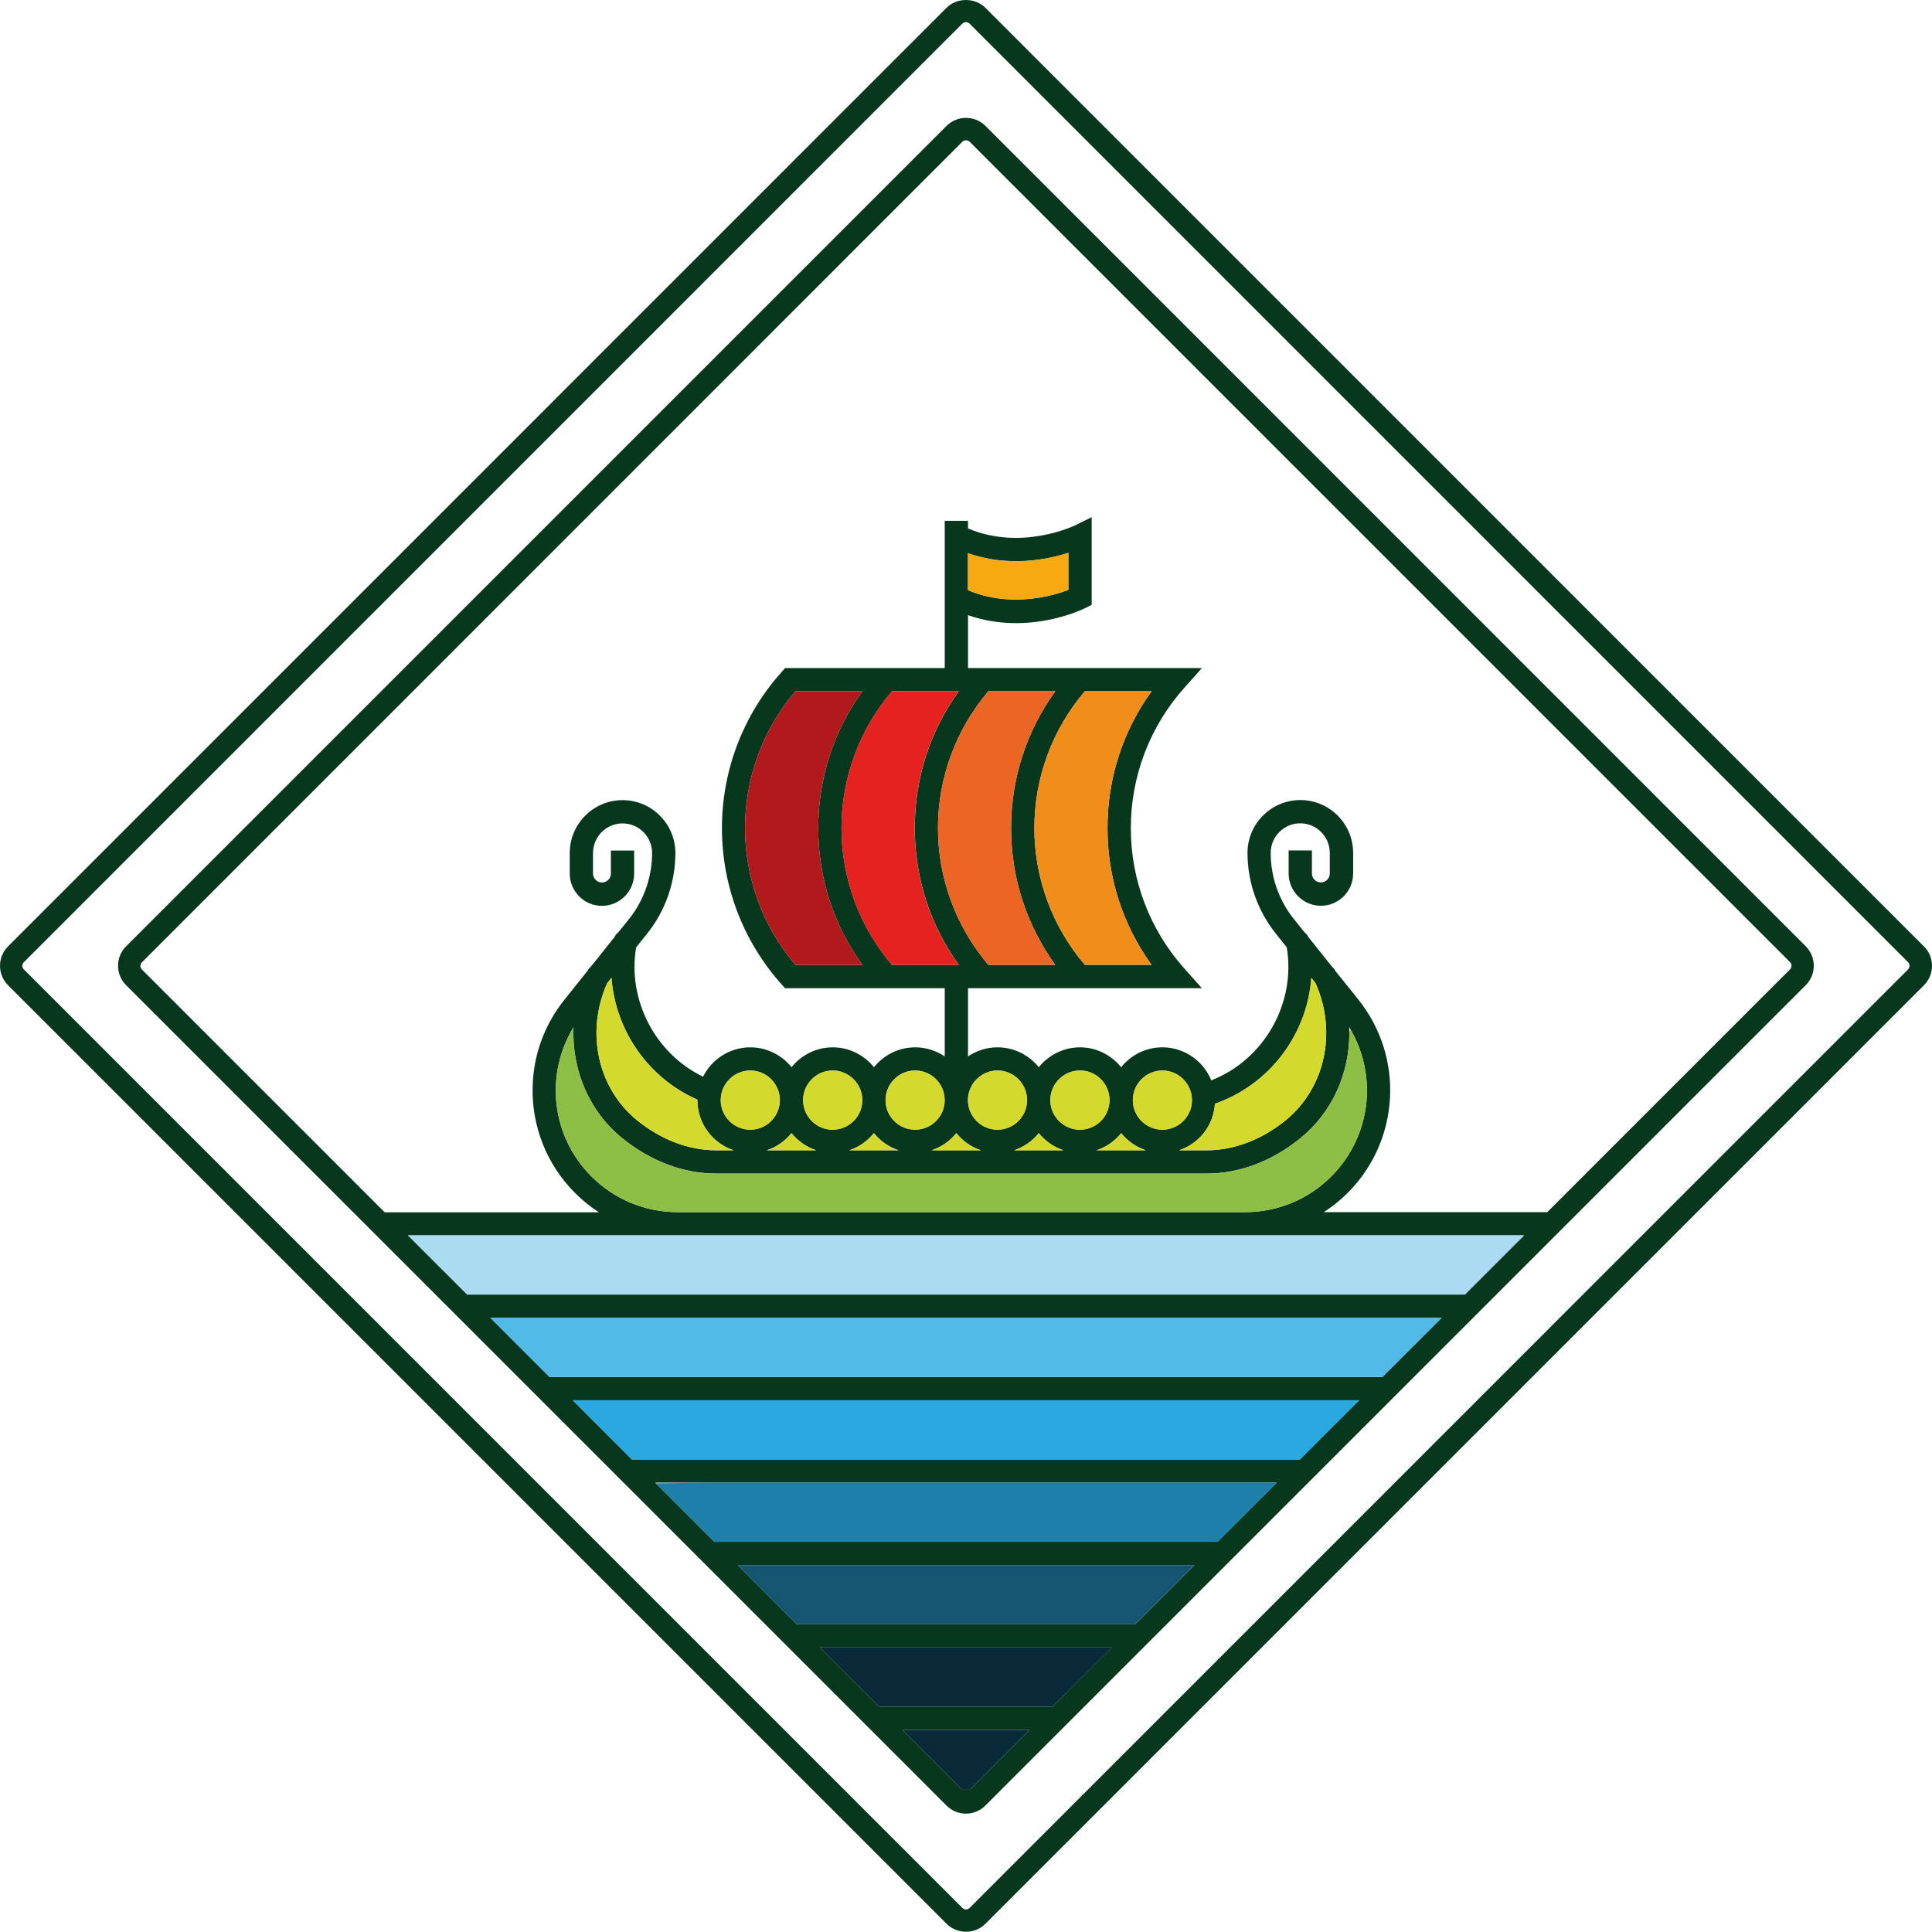 <svg xmlns="http://www.w3.org/2000/svg" id="Warstwa_1" data-name="Warstwa 1" viewBox="0 0 239.94 239.91"><defs><style>      .cls-1 {        fill: #155572;      }      .cls-2 {        fill: #d4d92e;      }      .cls-3 {        fill: #2aa9e0;      }      .cls-4 {        fill: #f7a912;      }      .cls-5 {        fill: none;      }      .cls-6 {        fill: #1c80a9;      }      .cls-7 {        fill: #f18d1b;      }      .cls-8 {        fill: #aadbf1;      }      .cls-9 {        fill: #8dbf44;      }      .cls-10 {        fill: #092a38;      }      .cls-11 {        fill: #52bae7;      }      .cls-12 {        fill: #eb6625;      }      .cls-13 {        fill: #b1191d;      }      .cls-14 {        fill: #07381e;      }      .cls-15 {        fill: #e42320;      }    </style></defs><path class="cls-14" d="M224.27,117.53L122.38,15.63c-.66-.66-1.53-.99-2.41-.99s-1.74.33-2.41.99L15.66,117.53c-.65.65-1,1.51-1,2.41s.35,1.77,1,2.41l101.89,101.89c.65.65,1.51,1,2.41,1s1.77-.35,2.41-1l101.89-101.89c1.33-1.33,1.33-3.49,0-4.83ZM77.33,141.39c3.53,2.85,7.56,4.36,11.66,4.36h60.81c4.1,0,8.13-1.51,11.66-4.36,3.94-3.18,6.16-8.03,6.12-13.23h0c0-.2,0-.39-.01-.58.05.09.11.19.16.28,3.41,5.89,2.49,13.35-2.4,18.25-2.86,2.86-6.67,4.43-10.71,4.43h-70.45c-4.04,0-7.85-1.57-10.71-4.43-4.97-4.97-5.84-12.59-2.24-18.52-.21,5.41,2.02,10.51,6.11,13.81ZM91.12,142.86h-2.13c-3.43,0-6.84-1.28-9.85-3.71-4.91-3.97-6.44-10.96-3.74-17.03l.54-.68c.5,6.61,4.61,12.47,10.67,15.13v.06c0,2.9,1.89,5.37,4.51,6.23ZM104.51,102.84c0-6.23,2.23-12.25,6.27-16.99h8.3c-3.59,4.97-5.47,10.83-5.47,16.99s1.89,12.02,5.47,16.99h-8.3c-4.04-4.73-6.27-10.76-6.27-16.99ZM107.1,119.83h-8.31c-4.04-4.73-6.26-10.76-6.26-16.99s2.22-12.26,6.26-16.99h8.31c-3.59,4.97-5.48,10.83-5.48,16.99s1.89,12.02,5.48,16.99ZM125.57,102.84c0,6.15,1.89,12.01,5.49,16.99h-8.31c-4.04-4.74-6.26-10.77-6.26-16.99s2.22-12.25,6.26-16.99h8.31c-3.59,4.97-5.49,10.83-5.49,16.99ZM134.73,85.85h8.29c-3.59,4.97-5.48,10.83-5.48,16.99s1.89,12.02,5.48,16.99h-8.29c-4.05-4.74-6.27-10.77-6.27-16.99s2.22-12.25,6.27-16.99ZM144.36,140.3c-2.03,0-3.67-1.65-3.67-3.67s1.65-3.68,3.67-3.68,3.67,1.65,3.67,3.68-1.65,3.67-3.67,3.67ZM150.9,137.07c6.72-2.33,11.43-8.53,11.96-15.62l.53.67c2.7,6.07,1.16,13.06-3.74,17.03-3.01,2.43-6.41,3.71-9.85,3.71h-3.38c2.47-.81,4.29-3.05,4.47-5.79ZM142.32,142.86h-6.15c1.19-.39,2.27-1.13,3.07-2.13.81,1,1.88,1.74,3.08,2.13ZM134.12,140.3c-2.03,0-3.68-1.65-3.68-3.67s1.65-3.68,3.68-3.68,3.67,1.65,3.67,3.68-1.65,3.67-3.67,3.67ZM132.08,142.86h-6.15c1.2-.39,2.27-1.13,3.08-2.13.81,1,1.88,1.74,3.07,2.13ZM123.88,140.3c-2.03,0-3.67-1.65-3.67-3.67s1.65-3.68,3.67-3.68,3.67,1.65,3.67,3.68-1.65,3.67-3.67,3.67ZM118.77,140.73c.8,1,1.87,1.74,3.07,2.13h-6.15c1.2-.39,2.27-1.13,3.08-2.13ZM113.65,140.3c-2.03,0-3.67-1.65-3.67-3.67s1.65-3.68,3.67-3.68,3.67,1.65,3.67,3.68-1.65,3.67-3.67,3.67ZM111.61,142.86h-6.15c1.19-.39,2.27-1.13,3.07-2.13.81,1,1.88,1.74,3.08,2.13ZM103.41,140.3c-2.02,0-3.67-1.65-3.67-3.67s1.65-3.68,3.67-3.68,3.68,1.65,3.68,3.68-1.65,3.67-3.68,3.67ZM101.37,142.86h-6.15c1.2-.39,2.27-1.13,3.08-2.13.81,1,1.88,1.74,3.07,2.13ZM93.18,140.3c-2.03,0-3.67-1.65-3.67-3.67s1.65-3.68,3.67-3.68,3.67,1.65,3.67,3.68-1.65,3.67-3.67,3.67ZM171.68,171.01h-103.43l-7.35-7.35h118.14l-7.35,7.35ZM58.02,160.77l-7.35-7.35h138.61l-7.35,7.35H58.02ZM158.56,184.13l-7.35,7.35h-62.49l-7.27-7.27-.08-.08h77.19ZM78.48,181.25l-7.35-7.35h97.66l-7.35,7.35h-82.97ZM112.08,214.84h15.78l-7.35,7.35h-1.08l-7.35-7.35ZM109.19,211.95l-7.35-7.35h36.25l-7.35,7.35h-21.55ZM98.96,201.72l-7.35-7.35h56.73l-7.35,7.35h-42.02ZM222.31,120.39l-30.15,30.15h-27.75c1.07-.69,2.06-1.49,2.96-2.39,6.5-6.51,7.07-16.83,1.33-24.01l-2.83-3.52c-.12-.27-.47-.61-.51-.65l-2.87-3.59c-.1-.26-.39-.53-.49-.61l-1.31-1.63c-1.86-2.32-2.88-5.23-2.88-8.21,0-2.03,1.65-3.68,3.67-3.68s3.67,1.65,3.67,3.68v2.55c0,.61-.5,1.11-1.11,1.11s-1.11-.5-1.11-1.11v-2.86h-2.89v2.86c0,2.21,1.8,4.01,4.01,4.01s4-1.8,4-4.01v-2.55c0-3.62-2.94-6.57-6.56-6.57s-6.56,2.95-6.56,6.57,1.25,7.18,3.51,10.01l1.36,1.7c1.19,6.95-2.82,13.99-9.37,16.53-1-2.46-3.4-4.1-6.07-4.1-1.99,0-3.87.91-5.12,2.47-1.25-1.55-3.13-2.47-5.11-2.47s-3.87.92-5.12,2.47c-1.25-1.55-3.13-2.47-5.12-2.47-1.31,0-2.59.4-3.67,1.13v-8.47h29.05l-2.15-2.41c-4.31-4.81-6.68-11.01-6.68-17.47s2.37-12.66,6.68-17.47l2.15-2.41h-29.05v-6.57c1.9.66,3.91.99,5.97.99,4.8,0,8.43-1.79,8.59-1.87l.8-.4v-10.89l-2.09,1.03c-.07.03-6.62,3.19-13.27.37v-.95h-2.89v18.29h-19.83l-.43.49c-4.78,5.33-7.41,12.22-7.41,19.39s2.63,14.07,7.41,19.4l.43.48h19.83v8.47c-1.08-.73-2.36-1.13-3.67-1.13-1.99,0-3.87.91-5.12,2.47-1.25-1.55-3.13-2.47-5.12-2.47s-3.87.91-5.11,2.47c-1.25-1.55-3.13-2.47-5.12-2.47-2.49,0-4.77,1.42-5.87,3.65-5.95-2.87-9.43-9.57-8.31-16.07l1.36-1.7c2.27-2.83,3.51-6.39,3.51-10.01s-2.94-6.57-6.56-6.57-6.56,2.95-6.56,6.57v2.55c0,2.21,1.79,4.01,4,4.01s4-1.8,4-4.01v-2.86h-2.89v2.86c0,.61-.5,1.11-1.11,1.11s-1.11-.5-1.11-1.11v-2.55c0-2.03,1.65-3.68,3.67-3.68s3.67,1.65,3.67,3.68c0,2.97-1.02,5.89-2.88,8.21l-1.27,1.59c-.13.11-.43.39-.53.65l-2.85,3.57c-.07.07-.41.42-.5.62l-2.86,3.58c-2.58,3.22-3.89,7.07-3.95,10.93-.09,4.75,1.69,9.49,5.28,13.08.9.9,1.89,1.7,2.96,2.39h-26.61l-30.15-30.15c-.12-.12-.19-.28-.19-.45s.07-.33.19-.45L119.52,17.6c.24-.24.66-.24.9,0l101.89,101.89c.12.12.19.28.18.45,0,.17-.06.33-.18.45ZM120.21,73.29v-4.58c5.08,1.77,9.83.8,12.47-.05v4.61c-1.8.68-7.13,2.29-12.47.02Z"></path><path class="cls-9" d="M165.33,146.11c-2.86,2.86-6.67,4.43-10.71,4.43h-70.45c-4.04,0-7.85-1.57-10.71-4.43-4.97-4.97-5.84-12.59-2.24-18.52-.21,5.41,2.02,10.51,6.11,13.81,3.53,2.85,7.56,4.36,11.66,4.36h60.81c4.1,0,8.13-1.51,11.66-4.36,3.94-3.18,6.16-8.03,6.12-13.23h0s.15-.3.15-.3c3.41,5.89,2.49,13.35-2.4,18.25Z"></path><path class="cls-2" d="M101.37,142.86h-6.15c1.2-.39,2.27-1.13,3.08-2.13.81,1,1.88,1.74,3.07,2.13Z"></path><path class="cls-2" d="M111.61,142.86h-6.15c1.19-.39,2.27-1.13,3.07-2.13.81,1,1.88,1.74,3.08,2.13Z"></path><path class="cls-2" d="M121.84,142.86h-6.15c1.2-.39,2.27-1.13,3.08-2.13.8,1,1.87,1.74,3.07,2.13Z"></path><path class="cls-2" d="M132.08,142.86h-6.15c1.2-.39,2.27-1.13,3.08-2.13.81,1,1.88,1.74,3.07,2.13Z"></path><path class="cls-2" d="M142.32,142.86h-6.15c1.19-.39,2.27-1.13,3.07-2.13.81,1,1.88,1.74,3.08,2.13Z"></path><path class="cls-2" d="M159.65,139.15c-3.01,2.43-6.41,3.71-9.85,3.71h-3.38c2.47-.81,4.29-3.05,4.47-5.79,6.72-2.33,11.43-8.53,11.96-15.62l.53.67c2.7,6.07,1.16,13.06-3.74,17.03Z"></path><path class="cls-2" d="M148.03,136.63c0,2.02-1.65,3.67-3.67,3.67s-3.67-1.65-3.67-3.67,1.65-3.68,3.67-3.68,3.67,1.65,3.67,3.68Z"></path><path class="cls-2" d="M137.8,136.63c0,2.02-1.65,3.67-3.67,3.67s-3.68-1.65-3.68-3.67,1.65-3.68,3.68-3.68,3.67,1.65,3.67,3.68Z"></path><path class="cls-2" d="M127.56,136.63c0,2.02-1.65,3.67-3.67,3.67s-3.67-1.65-3.67-3.67,1.65-3.68,3.67-3.68,3.67,1.65,3.67,3.68Z"></path><path class="cls-2" d="M117.32,136.63c0,2.02-1.65,3.67-3.67,3.67s-3.67-1.65-3.67-3.67,1.65-3.68,3.67-3.68,3.67,1.65,3.67,3.68Z"></path><path class="cls-2" d="M107.09,136.63c0,2.02-1.65,3.67-3.68,3.67s-3.67-1.65-3.67-3.67,1.65-3.68,3.67-3.68,3.68,1.65,3.68,3.68Z"></path><path class="cls-2" d="M96.85,136.63c0,2.02-1.65,3.67-3.67,3.67s-3.67-1.65-3.67-3.67,1.65-3.68,3.67-3.68,3.67,1.65,3.67,3.68Z"></path><path class="cls-2" d="M91.12,142.86h-2.13c-3.43,0-6.84-1.28-9.85-3.71-4.91-3.97-6.44-10.96-3.74-17.03l.54-.68c.5,6.61,4.61,12.47,10.67,15.13v.06c0,2.9,1.89,5.37,4.51,6.23Z"></path><path class="cls-7" d="M137.54,102.84c0,6.16,1.89,12.02,5.48,16.99h-8.29c-4.05-4.74-6.27-10.77-6.27-16.99s2.22-12.25,6.27-16.99h8.29c-3.59,4.97-5.48,10.83-5.48,16.99Z"></path><path class="cls-12" d="M125.57,102.84c0,6.15,1.89,12.01,5.49,16.99h-8.31c-4.04-4.74-6.26-10.77-6.26-16.99s2.22-12.25,6.26-16.99h8.31c-3.59,4.97-5.49,10.83-5.49,16.99Z"></path><path class="cls-15" d="M113.6,102.84c0,6.16,1.89,12.02,5.47,16.99h-8.3c-4.04-4.73-6.27-10.76-6.27-16.99s2.23-12.25,6.27-16.99h8.3c-3.59,4.97-5.47,10.83-5.47,16.99Z"></path><path class="cls-13" d="M101.62,102.84c0,6.16,1.89,12.02,5.48,16.99h-8.31c-4.04-4.73-6.26-10.76-6.26-16.99s2.22-12.26,6.26-16.99h8.31c-3.59,4.97-5.48,10.83-5.48,16.99Z"></path><path class="cls-14" d="M1,117.53c-1.33,1.33-1.33,3.5,0,4.83l116.56,116.56c.64.64,1.5.99,2.41.99s1.77-.35,2.41-.99l1.21-1.21,115.35-115.35c.65-.65,1-1.5,1-2.41s-.35-1.77-1-2.41L122.38.97c-.62-.62-1.5-.97-2.42-.97s-1.79.35-2.41.97L1,117.53ZM236.97,120.39l-116.55,116.56c-.12.12-.28.19-.45.19h0c-.17,0-.33-.07-.45-.19L2.96,120.39c-.25-.25-.25-.65,0-.89L119.52,2.93c.23-.24.65-.24.89,0l116.55,116.56c.12.12.19.28.19.45s-.07.33-.19.45Z"></path><polygon class="cls-10" points="127.86 214.84 120.51 222.19 119.43 222.19 112.08 214.84 127.86 214.84"></polygon><polygon class="cls-10" points="138.09 204.61 130.74 211.95 109.19 211.95 101.84 204.61 138.09 204.61"></polygon><polygon class="cls-1" points="148.33 194.37 140.98 201.72 98.96 201.72 91.6 194.37 148.33 194.37"></polygon><polygon class="cls-6" points="158.56 184.13 151.22 191.48 88.72 191.48 81.45 184.21 89.12 184.13 158.56 184.13"></polygon><polygon class="cls-3" points="168.8 173.9 161.45 181.25 78.48 181.25 71.14 173.9 168.8 173.9"></polygon><polygon class="cls-11" points="179.04 163.66 171.68 171.01 68.25 171.01 60.9 163.66 179.04 163.66"></polygon><polygon class="cls-8" points="189.27 153.43 181.92 160.77 58.02 160.77 50.66 153.43 189.27 153.43"></polygon><path class="cls-4" d="M132.68,68.65v4.61c-1.8.68-7.13,2.29-12.47.02v-4.58c5.08,1.77,9.83.8,12.47-.05Z"></path><line class="cls-5" x1="139.54" y1="18.13" x2="128.13" y2="6.72"></line></svg>